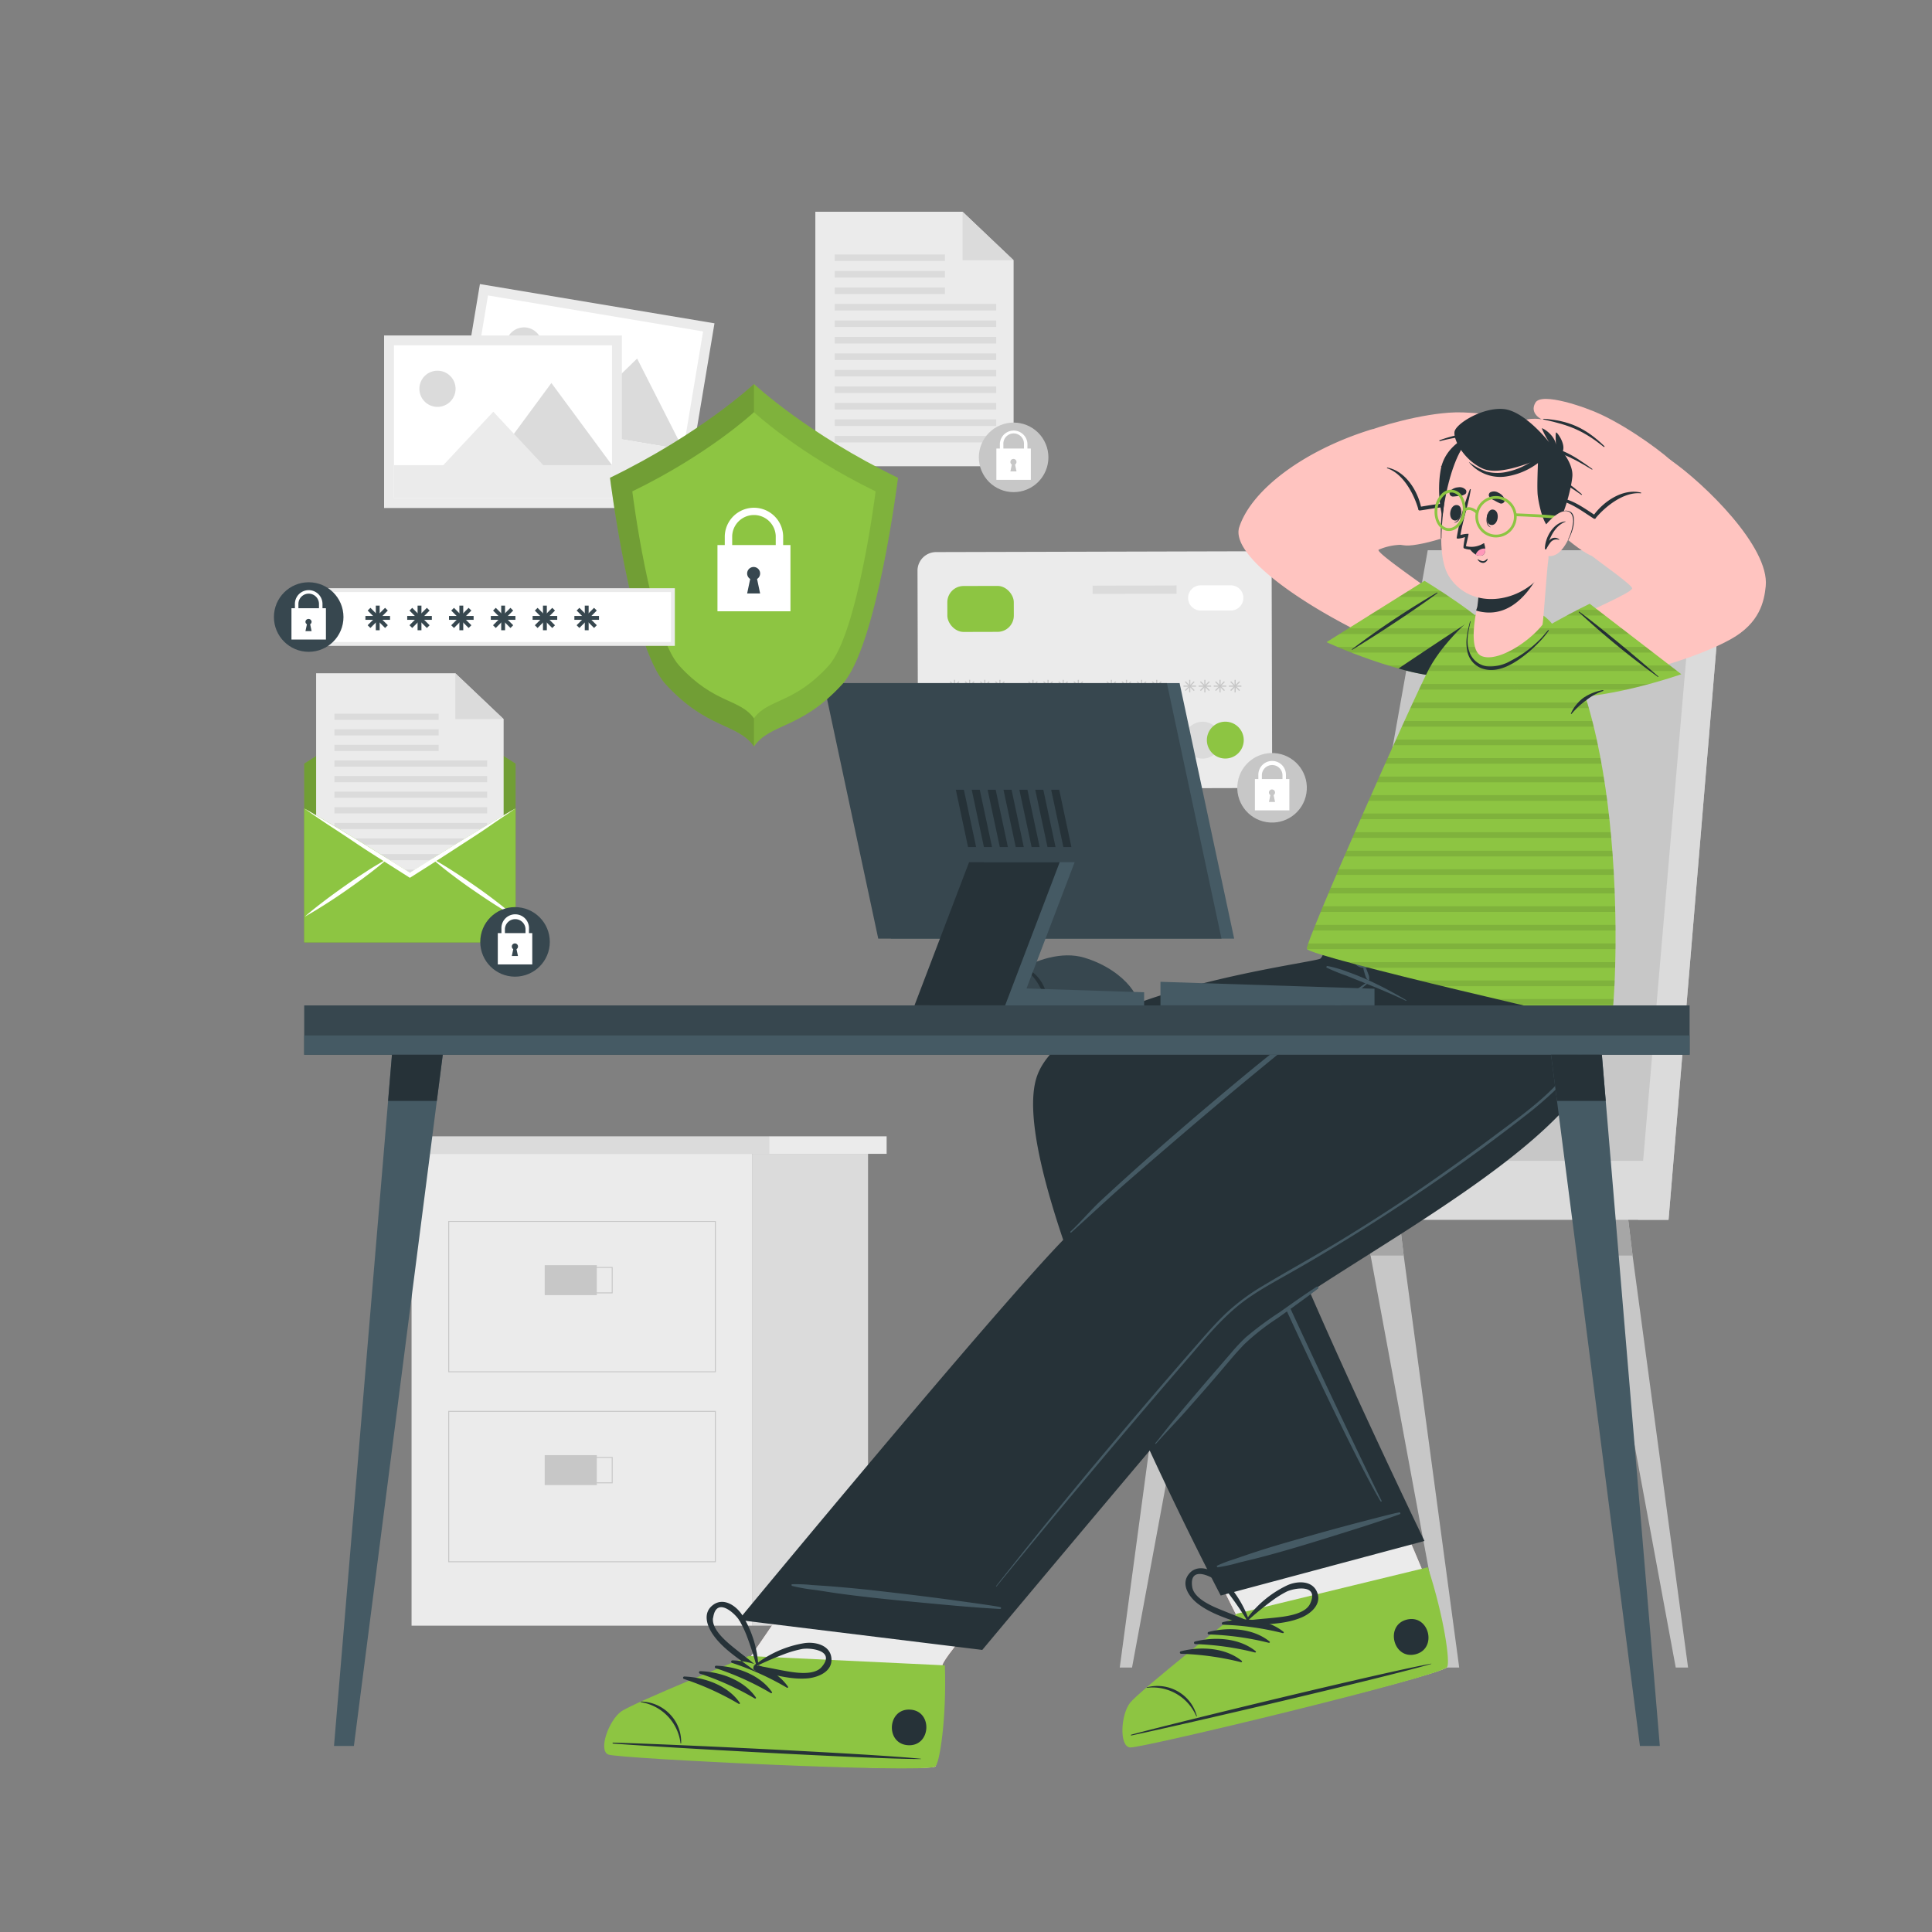 <svg xmlns="http://www.w3.org/2000/svg" viewBox="0 0 500 500"><rect x="0" y="0" width="500" height="500" fill="#808080" stroke="none"/><path fill="#ebebeb" d="M262.32 120.67h-51.31V54.8h38.1l13.21 12.55v53.32z"/><path fill="#dbdbdb" d="m249.11 54.8 13.21 12.55h-13.21V54.8zm-4.56 12.75h-28.53v-1.69h28.53zm0 4.27h-28.53v-1.69h28.53zm0 4.27h-28.53V74.4h28.53zm13.27 4.27h-41.8v-1.69h41.8zm0 4.27h-41.8v-1.69h41.8zm0 4.26h-41.8V87.2h41.8zm0 4.27h-41.8v-1.69h41.8zm0 4.27h-41.8v-1.69h41.8zm0 4.27h-41.8v-1.69h41.8zm0 4.27h-41.8v-1.69h41.8zm0 4.27h-41.8v-1.69h41.8zm0 4.27h-41.8v-1.69h41.8z"/><circle cx="262.32" cy="118.36" r="9" fill="#c7c7c7" transform="rotate(-22.63 262.329 118.346)"/><path fill="#fff" d="M257.86 116.08h8.92v8.1h-8.92z"/><path fill="#fff" d="M265.89 118.58H265V115a2.67 2.67 0 1 0-5.33 0v3.61h-.91V115a3.57 3.57 0 0 1 7.14 0Z"/><path fill="#c7c7c7" d="m262.7 120.23.37 1.77h-1.58l.37-1.77a.8.8 0 0 1-.37-.67.79.79 0 0 1 1.58 0 .8.8 0 0 1-.37.67Z"/><path fill="#ebebeb" d="m329.1 147.48.13 51.25a5.19 5.19 0 0 1-5.17 5.21l-81.28.21a5.19 5.19 0 0 1-5.2-5.18l-.13-51.25a4.82 4.82 0 0 1 4.81-4.84l82-.21a4.82 4.82 0 0 1 4.84 4.81Z"/><path fill="#dbdbdb" d="M316 191.55a4.77 4.77 0 1 1-4.78-4.76 4.77 4.77 0 0 1 4.78 4.76Z"/><path fill="#8dc542" d="M321.88 191.53a4.77 4.77 0 1 1-4.79-4.76 4.77 4.77 0 0 1 4.79 4.76Z"/><rect width="17.2" height="11.89" x="245.17" y="151.65" fill="#8dc542" rx="4.2" transform="rotate(-.15 251.896 156.938)"/><path fill="#fff" d="M318.53 158h-7.78a3.26 3.26 0 0 1-3.27-3.26 3.25 3.25 0 0 1 3.25-3.26h7.78a3.25 3.25 0 0 1 3.27 3.25 3.26 3.26 0 0 1-3.25 3.27Z"/><path fill="#dbdbdb" d="m245.25 187.437 43.52-.114.005 2.14-43.52.114zm.022 4.76 30.81-.08.006 2.14-30.81.08zm37.504-40.627 21.71-.058.005 2.14-21.71.057z"/><path fill="#c7c7c7" d="M246.88 175.94h.3v3.25h-.3z"/><path fill="#c7c7c7" d="M245.4 177.42h3.25v.3h-3.25z"/><path fill="#c7c7c7" d="m245.769 178.61 2.305-2.304.212.212-2.305 2.305z"/><path fill="#c7c7c7" d="m245.779 176.528.212-.212 2.305 2.305-.212.212zm5.011-.588h.3v3.25h-.3z"/><path fill="#c7c7c7" d="M249.32 177.42h3.25v.3h-3.25z"/><path fill="#c7c7c7" d="m249.69 178.609 2.299-2.298.212.212-2.298 2.298z"/><path fill="#c7c7c7" d="m249.683 176.516.212-.212 2.298 2.298-.212.212zm5.027-.576h.3v3.25h-.3z"/><path fill="#c7c7c7" d="M253.23 177.42h3.25v.3h-3.25z"/><path fill="#c7c7c7" d="m253.81 178.82-.21-.21 2.3-2.3.22.21-2.31 2.3z"/><path fill="#c7c7c7" d="m255.9 178.82-2.3-2.3.21-.21 2.31 2.3-.22.21zm2.72-2.88h.3v3.25h-.3z"/><path fill="#c7c7c7" d="M257.15 177.42h3.25v.3h-3.25z"/><path fill="#c7c7c7" d="m257.73 178.82-.21-.21 2.3-2.3.21.21-2.3 2.3z"/><path fill="#c7c7c7" d="m259.82 178.82-2.3-2.3.21-.21 2.3 2.3-.21.21zm7.35-2.88h.3v3.25h-.3z"/><path fill="#c7c7c7" d="M265.69 177.42h3.25v.3h-3.25z"/><path fill="#c7c7c7" d="m266.28 178.82-.22-.21 2.3-2.3.22.21-2.3 2.3z"/><path fill="#c7c7c7" d="m268.36 178.82-2.3-2.3.22-.21 2.3 2.3-.22.21zm2.72-2.88h.3v3.25h-.3z"/><path fill="#c7c7c7" d="M269.61 177.42h3.25v.3h-3.25z"/><path fill="#c7c7c7" d="m270.19 178.82-.21-.21 2.3-2.3.21.21-2.3 2.3z"/><path fill="#c7c7c7" d="m272.28 178.82-2.3-2.3.21-.21 2.3 2.3-.21.21zm2.72-2.88h.3v3.25h-.3z"/><path fill="#c7c7c7" d="M273.52 177.42h3.25v.3h-3.25z"/><path fill="#c7c7c7" d="m274.11 178.82-.22-.21 2.3-2.3.22.21-2.3 2.3z"/><path fill="#c7c7c7" d="m276.19 178.82-2.3-2.3.22-.21 2.3 2.3-.22.21zm2.73-2.88h.3v3.25h-.3z"/><path fill="#c7c7c7" d="M277.44 177.42h3.25v.3h-3.25z"/><path fill="#c7c7c7" d="m278.02 178.82-.21-.21 2.3-2.3.21.21-2.3 2.3z"/><path fill="#c7c7c7" d="m280.11 178.82-2.3-2.3.21-.21 2.3 2.3-.21.21zm7.35-2.88h.3v3.25h-.3z"/><path fill="#c7c7c7" d="M285.99 177.42h3.25v.3h-3.25z"/><path fill="#c7c7c7" d="m286.57 178.82-.21-.21 2.3-2.3.21.21-2.3 2.3z"/><path fill="#c7c7c7" d="m288.66 178.82-2.3-2.3.21-.21 2.3 2.3-.21.21zm2.72-2.88h.3v3.25h-.3z"/><path fill="#c7c7c7" d="M289.9 177.42h3.25v.3h-3.25z"/><path fill="#c7c7c7" d="m290.48 178.82-.21-.21 2.3-2.3.22.21-2.31 2.3z"/><path fill="#c7c7c7" d="m292.57 178.82-2.3-2.3.21-.21 2.31 2.3-.22.21zm2.72-2.88h.3v3.25h-.3z"/><path fill="#c7c7c7" d="M293.82 177.42h3.25v.3h-3.25z"/><path fill="#c7c7c7" d="m294.4 178.82-.21-.21 2.3-2.3.21.21-2.3 2.3z"/><path fill="#c7c7c7" d="m296.49 178.82-2.3-2.3.21-.21 2.3 2.3-.21.21zm2.72-2.88h.3v3.25h-.3z"/><path fill="#c7c7c7" d="M297.73 177.42h3.25v.3h-3.25z"/><path fill="#c7c7c7" d="m298.31 178.82-.21-.21 2.3-2.3.22.21-2.31 2.3z"/><path fill="#c7c7c7" d="m300.4 178.82-2.3-2.3.21-.21 2.31 2.3-.22.21zm7.35-2.88h.3v3.25h-.3z"/><path fill="#c7c7c7" d="M306.28 177.42h3.25v.3h-3.25z"/><path fill="#c7c7c7" d="m306.86 178.82-.21-.21 2.3-2.3.21.21-2.3 2.3z"/><path fill="#c7c7c7" d="m308.95 178.82-2.3-2.3.21-.21 2.3 2.3-.21.21zm2.72-2.88h.3v3.25h-.3z"/><path fill="#c7c7c7" d="M310.19 177.42h3.25v.3h-3.25z"/><path fill="#c7c7c7" d="m310.78 178.82-.22-.21 2.31-2.3.21.21-2.3 2.3z"/><path fill="#c7c7c7" d="m312.87 178.82-2.31-2.3.22-.21 2.3 2.3-.21.21zm2.72-2.88h.3v3.25h-.3z"/><path fill="#c7c7c7" d="M314.11 177.42h3.25v.3h-3.25z"/><path fill="#c7c7c7" d="m314.69 178.82-.21-.21 2.3-2.3.21.21-2.3 2.3z"/><path fill="#c7c7c7" d="m316.78 178.82-2.3-2.3.21-.21 2.3 2.3-.21.21zm2.72-2.88h.3v3.25h-.3z"/><path fill="#c7c7c7" d="M318.02 177.42h3.25v.3h-3.25z"/><path fill="#c7c7c7" d="m318.61 178.82-.22-.21 2.3-2.3.22.21-2.3 2.3z"/><path fill="#c7c7c7" d="m320.69 178.82-2.3-2.3.22-.21 2.3 2.3-.22.21z"/><circle cx="329.23" cy="203.89" r="9" fill="#c7c7c7" transform="rotate(-80.76 329.214 203.898)"/><path fill="#fff" d="M324.77 201.62h8.92v8.1h-8.92z"/><path fill="#fff" d="M332.8 204.12h-.9v-3.62a2.67 2.67 0 0 0-5.33 0v3.62h-.91v-3.62a3.57 3.57 0 0 1 7.14 0Z"/><path fill="#c7c7c7" d="m329.61 205.77.37 1.77h-1.58l.37-1.77a.8.8 0 0 1-.37-.67.79.79 0 0 1 1.58 0 .8.8 0 0 1-.37.67Z"/><path fill="#ebebeb" d="m177.539 127.711-60.706-10.158 7.37-44.038 60.705 10.159z"/><path fill="#fff" d="m175.436 124.764-55.666-9.315 6.525-38.988 55.666 9.315z"/><path fill="#dbdbdb" d="M131 88.63a4.67 4.67 0 1 0 5.38-3.84 4.68 4.68 0 0 0-5.38 3.84Zm14.9 22.56 30.96 5.19-11.97-23.58-18.99 18.39z"/><path fill="#ebebeb" d="m133.77 109.17 25.55 4.28-10.49-15.8-15.06 11.52z"/><path fill="#ebebeb" d="m121.195 107.041 55.666 9.315-1.406 8.403-55.666-9.315z"/><path fill="#ebebeb" d="M160.95 131.47H99.4V86.82h61.55z"/><path fill="#fff" d="M158.39 128.9h-56.44V89.37h56.44z"/><path fill="#dbdbdb" d="M108.54 100.61a4.68 4.68 0 1 0 4.68-4.67 4.68 4.68 0 0 0-4.68 4.67Zm18.47 19.79h31.39l-15.7-21.28-15.69 21.28z"/><path fill="#ebebeb" d="M114.7 120.41h25.92l-12.96-13.86-12.96 13.86z"/><path fill="#ebebeb" d="M101.95 120.39h56.44v8.52h-56.44zm4.56 178.22h88.24v122.11h-88.24z"/><path fill="#dbdbdb" d="M102.24 294.08h96.79v4.53h-96.79z"/><path fill="#ebebeb" d="M199.02 294.08h30.44v4.53h-30.44z"/><path fill="#dbdbdb" d="M194.75 298.61h29.9v122.11h-29.9z"/><path fill="#c7c7c7" d="M185.26 355.14H116V316h69.26Zm-69-.25H185v-38.66h-68.75Z"/><path fill="#c7c7c7" d="M140.97 327.43h13.48v7.75h-13.48z"/><path fill="#c7c7c7" d="M158.56 334.72h-13.73v-6.83h13.73Zm-13.48-.25h13.23v-6.33h-13.23Zm40.18 69.83H116v-39.16h69.26Zm-69-.25H185v-38.66h-68.75Z"/><path fill="#c7c7c7" d="M140.97 376.59h13.48v7.75h-13.48z"/><path fill="#c7c7c7" d="M158.56 383.88h-13.73v-6.83h13.73Zm-13.48-.25h13.23v-6.33h-13.23Zm170.55-76.18-2.91 17.48-19.75 106.63h-3.18l14.36-106.63 2.12-17.48h9.36z"/><path fill="#a6a6a6" d="M306.27 307.45h9.36l-2.91 17.48h-8.57l2.12-17.48z"/><path fill="#c7c7c7" d="M377.64 431.56h-3.18l-19.75-106.63-2.91-17.48h9.36l2.12 17.48 14.36 106.63z"/><path fill="#a6a6a6" d="m361.16 307.45 2.12 17.48h-8.57l-2.91-17.48h9.36z"/><path fill="#c7c7c7" d="M436.87 431.56h-3.19l-19.74-106.63-2.92-17.48h9.36l2.13 17.48 14.36 106.63z"/><path fill="#a6a6a6" d="M422.51 324.93h-8.57l-2.92-17.48h9.36l2.13 17.48z"/><path fill="#c7c7c7" d="M431.82 315.66H287.13v-15.24h54.16L369.5 142.4h76.8l-14.48 173.26z"/><path fill="#dbdbdb" d="M431.2 300.42H287.13v15.24h144.61l-.54-15.24z"/><path fill="#dbdbdb" d="M431.82 315.66h-7.89l14.86-173.26h7.51l-14.48 173.26z"/><path fill="#ffc4c0" d="M433.61 120.28c-2.23-2.45-11.36-9.3-19.25-13-3.82-1.83-15.36-5.9-17-3.07s1.65 4.32 1.65 4.32-5.14-1-6.51 2 3.78 5.15 3.78 5.15-5.34-.63-6.5 2.45 4.39 4.38 4.39 4.38-4.86-.8-4.74 2.14c.14 3.54 9.26 4 13.39 6.25.94.5 18.28 11.61 18.28 11.61Z"/><path fill="#263238" d="M394.24 122.54c6.71.36 9.59 1.69 15 5.52.11.07.24-.07.14-.16-4.94-4.23-8.31-6.41-15.12-5.69-.35.04-.34.31-.02.33Zm1.76-7.01c6.94 1 10.07 2.39 16 6 .09 0 .18-.09.1-.15-5.54-4-8.94-6.11-16-6.18-.29-.02-.39.28-.1.33Zm3.58-6.94c6.65 1.44 10.15 2.83 15.47 7.06.13.1.29-.07.17-.18-5-4.85-9.36-6.62-15.57-7.08-.43-.03-.49.11-.07.2Z"/><path fill="#ffc4c0" d="M424 146.27s-8.36-1.07-11.93-2.35S397 133 398.93 130.38c2.51-3.37 10.27.89 13.8 3.47 0 0 5.8-7.8 12-5.95s-.73 18.37-.73 18.37Z"/><path fill="#263238" d="M399.92 129.68c4.51-1.42 8.92 2.27 12.53 4.52a.39.39 0 0 0 .6-.23c2.65-3.11 7.29-6.72 11.58-6.3a.1.1 0 0 0 0-.2c-4.54-1.07-9.39 2.11-12.08 5.7-3.66-2.37-8.25-5.87-12.68-3.53.01.01.03.05.05.04Z"/><path fill="#ffc4c0" d="M353.33 111.82c3-1.33 14.65-4.87 23.38-5.1 4.23-.11 16.43.86 16.77 4.11s-3.26 3.28-3.26 3.28 5.09 1.18 5.13 4.47-5.55 3.17-5.55 3.17 5.14 1.59 4.95 4.88-5.8 2.22-5.8 2.22 4.77 1.24 3.47 3.88c-1.57 3.18-10.1-.1-14.78.26-1.06.08-21.41 3.18-21.41 3.18Z"/><path fill="#263238" d="M388.87 128.89c-6.28-2.39-9.45-2.35-15.93-1-.13 0-.2-.15-.07-.19 6.24-1.86 10.2-2.48 16.13.95.29.11.17.35-.13.24Zm1.21-7.13c-6.74-1.92-10.17-1.91-17.06-1-.1 0-.13-.15 0-.17 6.69-1.42 10.65-2 17.14.86.26.08.23.4-.08.31Zm-.42-7.76c-6.66-1.39-10.42-1.54-17 .16a.12.12 0 0 1-.08-.23c6.55-2.39 11.24-2.24 17.11-.14.39.12.39.27-.03.21Z"/><path fill="#ffc4c0" d="M352 138.47s8.07 2.42 11.84 2.7 18.25-3.84 17.54-7c-.93-4.1-9.75-3.36-14-2.43 0 0-2.13-9.49-8.57-10.33S352 138.47 352 138.47Z"/><path fill="#263238" d="M380.77 133.11c-3.54-3.14-9.07-1.56-13.28-1a.39.39 0 0 1-.46-.45c-1.15-3.91-3.92-9.1-8-10.46-.12 0-.08-.22 0-.19 4.59.86 7.73 5.73 8.72 10.11 4.31-.68 9.93-2 13 1.92.07.06.05.09.02.07Z"/><path fill="#ffc4c0" d="M376.33 173.21c-22.88-6.18-58.91-26.87-55.6-36.83 3.21-9.68 16.72-19.8 34-25.18 2.52-.79 2 4.5 3.17 13.72.57 4.36 8.22 16.11 4.53 16.08a15.25 15.25 0 0 0-5.6 1.25c-1.35.52 14.88 11.36 23.95 18.16 12.22 9.12 5.32 15.43-4.45 12.8Z"/><path fill="#8dc542" d="m343.3 166.19 25.36-15.88s15.23 9.26 19 14.39.8 10.68-11 10.69c-13.57.01-33.36-9.2-33.36-9.2Z"/><path d="M375.15 154.49H362l2.34-1.46h8.62Zm6.69 4.8h-27.52l2.33-1.46h23.26Zm5.31 4.79h-40.48l2.33-1.46h36.76c.53.51 1 1 1.39 1.46Zm2.03 4.8H349.7c-1.39-.54-2.61-1-3.6-1.46H389a5 5 0 0 1 .18 1.46Zm-1.44 3.34a7.54 7.54 0 0 1-2 1.45H364.5c-1.78-.44-3.54-.93-5.25-1.45Z" opacity=".1"/><path fill="#263238" d="M350 168.14c10.21-6.24 20.32-13.28 22-14.65.07-.06 0-.17-.1-.13a220.15 220.15 0 0 0-22 14.65.08.08 0 0 0 .1.13Zm26.64 7.25a57.73 57.73 0 0 1-14.7-2.39c6.63-4.45 14.51-9.7 20.28-13.41a30.87 30.87 0 0 1 5.43 5.11c3.76 5.12.8 10.68-11.01 10.69Z"/><path fill="#ffc4c0" d="M292.73 451.88c2.82.27 79.43-18 81.84-20.46.3-.28-1.21-7.24-3.42-16.74v-.19c-1.39-6-23.7-54.7-23.7-54.7l-49.66 13.84 22.56 45.17S311 425.55 303 432c-4.95 3.94-9.22 7.47-10.12 8.62-2.41 2.97-2.95 11.01-.15 11.26Z"/><path fill="#ebebeb" d="M292.74 451.87c2.8.27 79.41-18 81.84-20.45.29-.28-1.22-7.24-3.43-16.74v-.18c-.5-2.24-3.94-10.43-8-19.8-8.17 2.19-37.47 10.11-48.11 13.4l5.35 10.71S311 425.56 303 432c-4.95 3.93-9.22 7.47-10.12 8.61-2.41 2.98-2.96 11.03-.14 11.26Z"/><path fill="#8dc542" d="M292.48 452.24c2.9.25 79.56-18.2 82-20.75.94-1-.75-13.06-4.95-25.88l-49.41 12s-25.23 20-27.65 23.06-2.88 11.33.01 11.57Z"/><path fill="#263238" d="M292.84 448.91c12.78-3.41 64.63-16 77.51-18.35.11 0 .13.05 0 .08-12.58 3.65-64.53 15.78-77.48 18.48-.25.06-.3-.12-.03-.21Zm3.93-12.22a10.64 10.64 0 0 1 8.45 1.28 10.32 10.32 0 0 1 4.52 6.17c0 .08-.12.12-.15 0a12.28 12.28 0 0 0-12.78-7.33.08.08 0 0 1-.04-.12Zm19.67-16.87c5.13-1.31 11.53-.93 15.74 2.51.16.14 0 .36-.2.32a73.39 73.39 0 0 0-15.48-2.17.34.34 0 0 1-.06-.66Zm-3.6 2.51c5.13-1.31 11.53-.93 15.74 2.51.16.13 0 .36-.2.32a73.4 73.4 0 0 0-15.47-2.16.33.33 0 0 1-.07-.67Zm-3.6 2.5c5.13-1.31 11.53-.93 15.74 2.51.16.13 0 .36-.2.32a72.74 72.74 0 0 0-15.47-2.17.34.34 0 0 1-.07-.66Zm-3.59 2.51c5.12-1.31 11.52-.93 15.73 2.5.16.14 0 .37-.2.33a73.4 73.4 0 0 0-15.47-2.17.33.33 0 0 1-.06-.66Zm58.49-8.2c5.78-1.37 7.92 7.6 2.14 9s-7.92-7.63-2.14-9Z"/><path fill="#263238" d="M309.8 414.88c3.64 2.91 8.41 4.15 12.68 5.8a.65.65 0 0 0 .83-.64.13.13 0 0 0 .12-.18 27.61 27.61 0 0 0-7.84-12c-2.14-1.86-5.93-3.18-8-.39-1.98 2.6.09 5.71 2.21 7.41Zm-1.26-4.21c-.84-5.72 5.25-2.63 6.77-1.2a30 30 0 0 1 2.72 3 83.64 83.64 0 0 1 4.73 6.92c-2.05-.94-4.16-1.7-6.24-2.56-2.52-1.01-7.52-3-7.98-6.16Z"/><path fill="#263238" d="M340.91 412.18c-1.21-3.26-5.22-3.07-7.8-1.89a27.69 27.69 0 0 0-10.92 9.32.14.14 0 0 0 .07.21.65.65 0 0 0 .61.85c4.56-.38 9.49-.22 13.8-2 2.52-1.02 5.39-3.41 4.24-6.49Zm-11.24 6.5c-2.24.24-4.48.37-6.71.69a82.54 82.54 0 0 1 6.5-5.3 27.22 27.22 0 0 1 3.46-2.13c1.86-.94 8.57-2.18 6.15 3.07-1.33 2.89-6.73 3.38-9.4 3.67Zm-13.75-5.76 52.73-14.12s-46.34-96.09-42.6-101.38c1.87-2.64 51.29-4.87 66.62-18.68 19.91-17.93 5.42-44 5.42-44h-55.26s1 11.53-1.1 13.33c-1.38 1.2-67 8.69-73.57 31.11-8.05 27.49 47.76 133.74 47.76 133.74Z"/><path fill="#455a64" d="M315 405.19a32.22 32.22 0 0 1 4.32-1.64c1.53-.53 3.07-1.06 4.6-1.57 3-1 6.08-1.94 9.14-2.82 6.17-1.78 12.34-3.52 18.56-5.14 3.24-.84 10.17-2.67 10.61-2.61.2 0 .25.38.07.45-6 2.18-12.1 4.05-18.19 5.95s-12.18 3.75-18.35 5.34c-1.71.44-3.43.84-5.14 1.26a39.41 39.41 0 0 1-5.46 1.2c-.16.01-.36-.33-.16-.42Zm1.47-112.07c1.09-1 2.75-1.14 4.13-1.42l23.79-4.7c7.42-1.47 14.89-2.81 22.27-4.47 6.11-1.37 12.31-3.15 17.53-6.65a25.67 25.67 0 0 0 10.43-14.54c1.69-5.91 1.63-12.21.87-18.26-.19-1.48-.51-2.95-.83-4.41 0-.11.16-.15.18 0 2.36 11.26 2.93 24.4-5.28 33.67-4 4.52-9.61 7.28-15.35 9.12-6.49 2.09-13.29 3.19-20 4.51l-23.79 4.7c-3.82.75-7.7 1.37-11.48 2.28a3.9 3.9 0 0 0-2.05 1 3 3 0 0 0-.25 2.78c.44 1.86 1 3.71 1.59 5.53 4.8 14.74 38.42 84.53 39.33 86.14.1.17-.17.31-.27.14-7.7-12.82-32.76-66.7-38-80.62a88.81 88.81 0 0 1-3.43-10.92c-.32-1.34-.52-2.84.61-3.88Z"/><path fill="#ffc4c0" d="M157.79 453.8c2.62 1.05 81.27 5.07 84.29 3.36.36-.18.87-7.29 1.41-17l.4-9.18c.14-3.1 40.63-48.23 40.63-48.23l-56.45-3.41-34.52 50.49s-10.87 3.85-20.36 7.75c-5.88 2.42-10.96 4.57-12.19 5.42-3 2.21-5.84 9.78-3.21 10.8Z"/><path fill="#ebebeb" d="M254.21 417.41c-5.88 7-10.27 12.53-10.31 13.55l-.41 9.18c-.54 9.73-1.05 16.84-1.41 17-3 1.71-81.67-2.31-84.3-3.35s.16-8.6 3.26-10.81c1.19-.84 6.28-3 12.13-5.43 9.48-3.89 20.35-7.74 20.35-7.74l10-14.58Z"/><path fill="#8dc542" d="M157.44 454.08c2.71 1.06 81.47 4.88 84.57 3.13 1.18-.66 3-12.74 2.52-26.22l-50.78-2.41s-29.83 12.08-33 14.36-6.01 10.06-3.31 11.14Z"/><path fill="#263238" d="M158.73 451c13.22.31 66.5 2.84 79.54 4.16.11 0 .11.08 0 .08-13.11 0-66.37-3-79.55-4-.28-.06-.27-.24.01-.24Zm7.2-10.64a10.61 10.61 0 0 1 7.75 3.61 10.26 10.26 0 0 1 2.6 7.19c0 .08-.15.07-.16 0a12.28 12.28 0 0 0-10.19-10.63.08.08 0 0 1 0-.17Zm23.62-10.66c5.28.18 11.32 2.35 14.39 6.83.12.17-.13.34-.28.25a73.26 73.26 0 0 0-14.24-6.43.34.34 0 0 1 .13-.65Zm-4.16 1.39c5.29.19 11.32 2.35 14.4 6.83.11.17-.13.34-.29.25a73.17 73.17 0 0 0-14.23-6.43.33.33 0 0 1 .12-.65Zm-4.16 1.4c5.29.18 11.33 2.34 14.4 6.82.12.18-.13.34-.28.26a72.71 72.71 0 0 0-14.24-6.44.33.33 0 0 1 .12-.64Zm-4.16 1.39c5.29.18 11.33 2.34 14.4 6.83.12.17-.13.34-.28.25a73.3 73.3 0 0 0-14.19-6.44.33.33 0 0 1 .07-.64Zm58.45 8.57c5.93.3 5.46 9.52-.48 9.21s-5.46-9.52.48-9.21Zm-50.96-19.36c2.68 3.82 6.91 6.34 10.55 9.13a.65.65 0 0 0 1-.38.14.14 0 0 0 .17-.14 27.74 27.74 0 0 0-4.18-13.7c-1.53-2.38-4.8-4.72-7.58-2.63s-1.52 5.49.04 7.72Zm0-4.39c.81-5.72 5.78-1.06 6.84.75a29.17 29.17 0 0 1 1.76 3.65 83.46 83.46 0 0 1 2.6 8c-1.7-1.48-3.52-2.8-5.27-4.21-2.12-1.71-6.4-5.04-5.96-8.19Z"/><path fill="#263238" d="M215.18 429.24c-.25-3.47-4.15-4.41-7-4a27.8 27.8 0 0 0-13.1 5.88.14.14 0 0 0 0 .22.64.64 0 0 0 .35 1c4.49.93 9.17 2.47 13.8 2 2.77-.34 6.18-1.82 5.95-5.1Zm-12.61 3.08c-2.22-.4-4.41-.91-6.64-1.22a83.23 83.23 0 0 1 7.73-3.27 29.36 29.36 0 0 1 3.91-1.07c2.06-.38 8.85.32 5.05 4.68-2.09 2.4-7.41 1.36-10.05.88Zm-11.43-13.07 63.07 7.75s62.37-74.62 67.41-79.59c15.62-15.4 71.62-42 88.33-66.7 15-22.21-.19-45.94-.19-45.94h-61.58a126.71 126.71 0 0 0 6.28 19.21s-51.15 38.51-78.41 66c-17.57 17.73-84.91 99.27-84.91 99.27Z"/><path fill="#455a64" d="M343.51 250a30.23 30.23 0 0 1 5.27 1.52c1.78.62 3.54 1.34 5.27 2.11a102.49 102.49 0 0 1 9.89 5.22c.1.06 0 .2-.09.15-3.38-1.63-6.86-3.08-10.35-4.47l-5-2a52.62 52.62 0 0 1-5.09-2.07c-.25-.06-.14-.46.1-.46Z"/><path fill="#455a64" d="M346.75 234.75c.79 2.79 1.49 5.6 2.37 8.36.41 1.26.81 2.55 1.33 3.78.44 1 1.09 2.2 2.31 2.4 1.4.23 1.77-1 1.62-2.12a38.21 38.21 0 0 0-.83-3.82c-.33-1.45-2-8.49-2-8.53s0-.13.07-.21a.09.09 0 0 1 .12 0c.27.14 2 5.55 2.36 6.89s.75 2.69 1.12 4a6.36 6.36 0 0 1 .37 3.11 2.4 2.4 0 0 1-2.16 1.86c.05.09.11.17.16.27.13.27.23.56.34.84s.22.58.32.87a3.29 3.29 0 0 1 .09.43v.49a.23.23 0 0 1-.43.17c-.08-.14-.19-.25-.28-.39a2.4 2.4 0 0 1-.21-.46q-.15-.42-.27-.84c-.08-.28-.18-.57-.24-.85a4.63 4.63 0 0 1-.07-.52 3.21 3.21 0 0 1-1.64-.57 5.49 5.49 0 0 1-1.75-2.51c-.46-1.16-.82-2.36-1.19-3.55a52.37 52.37 0 0 1-2.05-9 .26.26 0 0 1 .54-.1Zm36.79 5.79c.3 1.38.5 2.78.86 4.16s.76 2.68 1.25 4a14 14 0 0 0 1.82 3.57 13.33 13.33 0 0 0 2.81 2.7 23.21 23.21 0 0 0 6.7 3.47 29.6 29.6 0 0 0 3.7 1c.65.12 1.3.22 2 .28a4.24 4.24 0 0 1 1.58.32.32.32 0 0 1 0 .55 5.73 5.73 0 0 1-2.91.18 21.38 21.38 0 0 1-9.1-2.77 18.36 18.36 0 0 1-5-3.88 14 14 0 0 1-2.81-5.69 28.71 28.71 0 0 1-1.09-7.81.14.14 0 0 1 .19-.08ZM205 410a39.4 39.4 0 0 1 5.1.2c1.79.12 3.57.23 5.35.37 3.51.29 7 .61 10.5 1 7 .8 14.08 1.63 21.09 2.6 3.66.51 11.51 1.56 11.93 1.79a.24.24 0 0 1-.12.44c-7-.37-14-1.05-21-1.71s-14-1.35-21-2.32c-1.92-.27-3.84-.59-5.77-.88a46.56 46.56 0 0 1-6.08-1.05c-.19-.08-.23-.44 0-.44Zm135.77-77c-3.27 2.1-6.43 4.36-9.6 6.6a90.09 90.09 0 0 0-8.7 6.44 46.45 46.45 0 0 0-3.85 4.09l-3.76 4.35c-2.51 2.89-5 5.81-7.47 8.74q-2.1 2.47-4.17 5c-1.44 1.73-2.78 3.55-4.23 5.28a.11.11 0 0 0 .16.15c2.56-2.89 5.28-5.66 7.84-8.56s5.12-5.8 7.65-8.74 4.79-5.77 7.39-8.46a59.43 59.43 0 0 1 8.62-6.76c3.5-2.5 7-5 10.43-7.61.29-.22.02-.7-.31-.52Zm12.7-78.59c-10.52 7.38-21.4 15.63-31.29 23.82s-19.68 16.55-29.24 25.15q-4 3.6-8 7.3c-2.66 2.48-5.26 5.59-7.92 8.07-.14.13.08.34.22.21 4.81-4.31 9.78-9 14.65-13.24s9.7-8.4 14.57-12.57q14.68-12.57 29.73-24.71c5.56-4.51 12-9.07 17.5-13.72.21-.15-.04-.45-.22-.31Z"/><path fill="#455a64" d="M407.89 242c-.6-1.77-1.24-3.53-1.9-5.29 0-.1-.2 0-.16.05 2.48 7.32 5 14.82 5.28 22.62a29.29 29.29 0 0 1-1.6 11 28.91 28.91 0 0 1-5.62 9.15c-4.9 5.53-11.13 9.89-17 14.3q-9.6 7.19-19.51 14c-6.58 4.52-13.33 8.83-20.15 13s-13.72 7.93-20.5 12a55.08 55.08 0 0 0-9.18 6.8c-2.84 2.66-5.38 5.61-7.94 8.54q-8.22 9.39-16.28 18.92-16.19 19-31.73 38.57-1.9 2.38-3.8 4.79c-.06.08 0 .19.11.11q16-19.59 32.35-38.9 8.12-9.6 16.33-19.1c5.25-6.06 10.3-12.49 17-17 3.23-2.2 6.68-4.07 10.07-6q5.33-3 10.56-6.18 10.43-6.27 20.52-13c6.69-4.48 13.29-9.07 19.77-13.86q4.84-3.58 9.62-7.3a95.11 95.11 0 0 0 7.91-6.69 35.71 35.71 0 0 0 6.34-8 26.22 26.22 0 0 0 3.15-10.13c.76-7.63-1.23-15.26-3.64-22.4Z"/><path fill="#8dc542" d="M338.22 245.59c1.1 2.1 78 19.88 78.54 19.53 1.34-1 5.75-71.42-14.54-102.92-3.57-5.55-12.25-6.58-16.72-5.42-2.23.58-11.4 8.39-15.6 16.2s-32.36 71.27-31.68 72.61Z"/><path d="M399.37 159.29h-17.71c.7-.58 1.35-1.07 1.92-1.46h13.15a12.79 12.79 0 0 1 2.64 1.46Zm4 4.79h-26.81c.47-.51.95-1 1.42-1.46h24.5c.31.48.6.96.89 1.46Zm2.54 4.8h-33.38c.36-.5.74-1 1.12-1.46h31.54c.25.48.48.97.72 1.46Zm2.09 4.79h-38.45l.35-.69c.14-.25.28-.51.43-.76h37.06c.2.48.4.96.61 1.45Zm1.72 4.8h-42.5c.25-.52.48-1 .69-1.46h41.31c.17.48.34.99.5 1.46Zm1.48 4.8H365l.67-1.46h45.1c.15.48.29.97.43 1.46Zm1.26 4.79h-49.65c.22-.5.44-1 .66-1.46h48.63Zm1.09 4.8h-52.92c.22-.49.45-1 .66-1.46h51.94c.11.48.22.97.32 1.46Zm.92 4.8h-56c.22-.49.43-1 .65-1.46h55.08c.1.48.19.97.27 1.46Zm.81 4.79h-58.94c.22-.49.43-1 .65-1.46H415Zm.72 4.8h-61.79c.21-.48.43-1 .64-1.46h60.91c.07.49.13.97.24 1.46Zm.53 4.75H352.1c.21-.49.42-1 .64-1.46h63.62c.06.53.11 1.01.17 1.46Zm.47 4.84h-67c.2-.48.42-1 .63-1.46h66.23c.05.49.14.97.14 1.46Zm.38 4.8h-69.47c.2-.48.42-1 .63-1.46h68.73c.04.49.08.97.11 1.46Zm.3 4.79h-71.84l.62-1.46h71.14c.03.49.05 1.03.08 1.46Zm.21 4.8h-74.1l.62-1.46h73.43c.02.49.04.98.05 1.46ZM418 236h-76.22l.61-1.46H418Zm.1 4.82h-78.26c.17-.46.37-.95.57-1.46h77.68c.01.49.01.98.01 1.46Zm0 3.34v1.46h-79.86a4 4 0 0 1 .36-1.43ZM418 249v1.46h-64c-2-.51-3.81-1-5.5-1.46Zm-.12 4.75c0 .5 0 1-.06 1.46H373.3c-2-.49-4-1-6-1.46Zm-.26 4.79c0 .51-.07 1-.11 1.46h-24l-6.25-1.46Zm-.46 4.8a9.5 9.5 0 0 1-.26 1.46h-2c-1.5-.3-3.83-.81-6.76-1.46Z" opacity=".1"/><path fill="#ffc4c0" d="M398.75 178.4c13.83-1.12 36.75-6.08 49.22-13 7.48-4.18 8.61-9.79 9-13.71 1-10.14-15.9-26.6-24.78-32.74-1.17-.81-2.87 5.15-8.25 11.84-4.55 5.67-13.13 12.07-11.84 13.16 1.9 1.6 10.71 7.67 10.29 8.4-.72 1.25-8.89 4.72-21.13 10.65-16.42 7.92-12.26 16.2-2.51 15.4Z"/><path fill="#8dc542" d="m435.13 174.49-23.72-18.24s-16.05 7.76-20.28 12.5-1.82 10.55 9.94 11.7c13.48 1.31 34.06-5.96 34.06-5.96Z"/><path fill="#263238" d="M429.16 175.06c-9-7.93-18.65-15.53-20.46-16.75-.08-.05-.16.07-.1.13a219.39 219.39 0 0 0 20.47 16.75c.07.05.16-.07.09-.13Zm-14.37 3.54a12.83 12.83 0 0 0-5 2 10.19 10.19 0 0 0-1.91 1.86 7.26 7.26 0 0 0-.76 1.08 7.14 7.14 0 0 0-.57 1.14c0 .09.1.14.15.08.29-.29.53-.63.83-.92s.57-.6.88-.88a19.55 19.55 0 0 1 2-1.65 14.34 14.34 0 0 1 4.45-2.48.12.12 0 0 0-.07-.23Z"/><path d="M415.36 159.29h-9.88c1-.54 2-1 2.78-1.46h5.2Zm6.23 4.79H397.2c.76-.49 1.56-1 2.36-1.46h20.13Zm6.24 4.8H391l.11-.13a14.08 14.08 0 0 1 1.4-1.33h33.41Zm6.23 4.79h-44.84a4.72 4.72 0 0 1 .06-1.45h42.9Zm-7.2 3.33c-1.78.48-3.77 1-5.88 1.46h-27.74a10 10 0 0 1-2.19-1.46Z" opacity=".1"/><path fill="#ffc4c0" d="M383.44 169.79c4 1.66 12.09-3.46 15.74-8.1.24-.32 1.13-14.56 1.6-17.37.09-.57-18.31 1.34-18.31 1.34a45.14 45.14 0 0 1-.1 11.05c-.07.41-2.76 11.47 1.07 13.08Z"/><path fill="#263238" d="M382.06 157.84c0 .06 0 .12-.06.19h.09a10 10 0 0 0 1.71.38c9.6 1.38 14.78-9.84 16.43-14.21-3-.09-17.76 1.44-17.76 1.44a45.14 45.14 0 0 1-.1 11.05c0 .14-.05.27-.07.39a4.27 4.27 0 0 1-.24.76Zm-2-44.97s-6 2.42-7.16 8.48.16 12.44.68 12.76 6.48-21.24 6.48-21.24Z"/><path fill="#ffc4c0" d="M403.19 121.93c1.91 6.33-1.46 24.59-6 28.66-6.53 5.89-17.2 6.43-22.2-1.42-4.85-7.6 0-31.32 5-35 7.44-5.45 20.36-1.58 23.2 7.76Z"/><path fill="#263238" d="M373.72 128.89a29.24 29.24 0 0 0-.7 5.1c-.12 1.77-.14 3.54-.13 5.31 0 .1.16.09.16 0 0-1.74.12-3.48.27-5.21s.43-3.45.52-5.18c.01-.08-.1-.08-.12-.02ZM385 133c0-.05.09.07.08.12-.26 1.23-.35 2.67.69 3.28v.07c-1.33-.47-1.19-2.39-.77-3.47Z"/><path fill="#263238" d="M386.36 131.87c2 .21 1.44 4.2-.42 4s-1.27-4.17.42-4Zm-8.2.32c0-.05-.11 0-.11.09-.14 1.25-.5 2.65-1.68 2.91v.07c1.4-.01 1.86-1.87 1.79-3.07Z"/><path fill="#263238" d="M377.23 130.74c-2-.43-2.68 3.54-.86 3.94s2.51-3.58.86-3.94Zm10.96-.48a14.55 14.55 0 0 1-1.47-.76 2.72 2.72 0 0 1-1.36-1.06.86.86 0 0 1 .28-1 2.13 2.13 0 0 1 2.15.08 3.08 3.08 0 0 1 1.58 1.58.91.91 0 0 1-1.18 1.16ZM376 128.51a15.26 15.26 0 0 0 1.64-.19 2.72 2.72 0 0 0 1.65-.51.87.87 0 0 0 .09-1 2.12 2.12 0 0 0-2-.69 3.11 3.11 0 0 0-2.05.92.91.91 0 0 0 .67 1.47Zm8.9 16.13c-.34.25-.69.61-1.15.59a3.47 3.47 0 0 1-1.29-.5s-.08 0-.06.05a1.68 1.68 0 0 0 1.48.9 1.35 1.35 0 0 0 1.13-1c-.01-.03-.07-.07-.11-.04Z"/><path fill="#263238" d="M384.11 140.75a4.25 4.25 0 0 1-3.08 1.49 5.6 5.6 0 0 1-1.52-.14l-.29-.08a1.29 1.29 0 0 1-.26-.08.29.29 0 0 1-.21-.31.53.53 0 0 1 0-.12v-.11c.1-1 .4-2.4.4-2.4-.37.13-2.26.68-2.16.19a64 64 0 0 1 3.41-12.54c.05-.13.26-.07.23.06-.64 4-2 7.79-2.67 11.76a7.35 7.35 0 0 1 2.08-.33c.13.06-.62 2.77-.64 3.21a5.88 5.88 0 0 0 4.55-.74c.16-.04.25.06.16.14Z"/><path fill="#263238" d="M380.14 141.69a5 5 0 0 0 1.78 1.83 2.25 2.25 0 0 0 1.36.28c1-.12 1.18-1 1.1-1.83a5.16 5.16 0 0 0-.27-1.25 6.57 6.57 0 0 1-3.97.97Z"/><path fill="#ff98b9" d="M381.92 143.52a2.25 2.25 0 0 0 1.36.28c1-.12 1.18-1 1.1-1.83a2.35 2.35 0 0 0-2.46 1.55Z"/><path fill="#263238" d="M401.71 136.74c-2.09.3-3.45-6.06-3.74-8.48-.26-2.12.09-8.68.06-9.14s-9.6 4.36-14.41 2.1-7.46-7.31-7.2-9.43 7.35-6.49 12.8-5.92 11.7 8.59 11.7 8.59a25.76 25.76 0 0 1-1.9-3.59c.13-.23 3.4 1.71 3.66 4.3 0 0-.21-3.23.07-3.25s2.57 3.09 1.64 5c0 0 2.71 3.21 2.54 6.24s-2.76 13.23-5.22 13.58Z"/><path fill="#263238" d="M380.21 119.61a17.16 17.16 0 0 0 4.49 2.44 11.41 11.41 0 0 0 5.57 0 17.47 17.47 0 0 0 5.2-2.07c1.42-.84 2.73-1.92 4.22-2.63.37-.18.69.36.43.64a18.27 18.27 0 0 1-10.19 5.3 10.49 10.49 0 0 1-9.74-3.63s0-.07.02-.05Z"/><path fill="#8dc542" d="M385.78 138.9a5.37 5.37 0 0 1-3.78-6.56 5.35 5.35 0 1 1 5.1 6.74 5 5 0 0 1-1.32-.18Zm-3.09-6.38a4.64 4.64 0 1 0 5.69-3.27 5.14 5.14 0 0 0-1.15-.16 4.65 4.65 0 0 0-4.54 3.43Zm-8.11 4.88c-2.18-.29-3.64-2.9-3.26-5.83a6.31 6.31 0 0 1 1.61-3.56 3.33 3.33 0 0 1 5.66.74 6.37 6.37 0 0 1 .63 3.86c-.36 2.77-2.24 4.84-4.29 4.81Zm-1.13-8.9a5.66 5.66 0 0 0-1.42 3.17c-.33 2.53.85 4.78 2.64 5s3.51-1.64 3.85-4.18a5.72 5.72 0 0 0-.56-3.42 2.85 2.85 0 0 0-2.09-1.6h-.27a2.94 2.94 0 0 0-2.15 1.03Z"/><path fill="#8dc542" d="m382.1 133 .53-.49c-.72-.78-2.46-1.93-3.94-.71l.45.55c1.33-1.12 2.86.56 2.96.65Zm23.47 4.44.68-.24c-.12-.32-1.16-3.08-2.71-3.55s-11.08-.78-11.49-.8v.72c2.76.1 10.19.43 11.3.77s1.95 2.34 2.22 3.1Z"/><path fill="#ffc4c0" d="M399.25 136.81s4.26-5.81 6.91-4.28-.65 10-3.82 11.13a3.2 3.2 0 0 1-4.25-1.82Z"/><path fill="#263238" d="M405.16 134.94v.08c-2.22.85-3.43 2.87-4.29 5a1.76 1.76 0 0 1 2.65-.42c.06 0 0 .13-.06.11a2 2 0 0 0-2.18.64 10.66 10.66 0 0 0-1.08 1.73c-.1.2-.46.08-.38-.14.04-2.94 2.31-6.78 5.34-7Z"/><path fill="#263238" d="M406.63 132.6a2.26 2.26 0 0 0-2.12-.3c-.1 0-.11.09 0 .06a2.27 2.27 0 0 1 1.29 0c.35.11 1.34.52 1.33 2.59a13.42 13.42 0 0 1-1.33 4.7c0 .05.06.1.09.05a15.31 15.31 0 0 0 1.16-2.89c.28-1.12.65-3.3-.42-4.21Zm-5.96 30.47c-.71.79-1.34 1.62-2.09 2.37a30.49 30.49 0 0 1-2.38 2.16 29.11 29.11 0 0 1-5.2 3.4 10.44 10.44 0 0 1-6.35 1.42 5.6 5.6 0 0 1-4.38-3.77c-.93-2.5-.3-5.16.31-7.78 0-.09-.12-.13-.15 0-.69 2.69-1.21 4.9-.74 7.43a6 6 0 0 0 3.47 4.55c4.43 1.84 9.15-1.35 12.43-4.08a31.55 31.55 0 0 0 2.73-2.57 22.52 22.52 0 0 0 2.5-3c.03-.12-.09-.2-.15-.13Z"/><path fill="#37474f" d="M78.73 260.2h358.54v12.75H78.73z"/><path fill="#455a64" d="M78.73 267.97h358.54v4.98H78.73zm12.86 183.88h-5.15l15-178.9h13.15l-23 178.9z"/><path fill="#263238" d="m114.59 272.95-1.54 11.97h-12.61l1-11.97h13.15z"/><path fill="#455a64" d="M424.41 451.85h5.15l-15-178.9h-13.15l23 178.9z"/><path fill="#263238" d="m401.41 272.95 1.54 11.97h12.61l-1-11.97h-13.15z"/><path fill="#455a64" d="M300.33 260.19h55.39v-4.31l-55.39-1.79v6.1z"/><path fill="#37474f" d="M256.79 260.11h36.55c3.12 0-1.4-8.88-12.78-12.28s-27.35 8.95-23.77 12.28Z"/><path fill="#263238" d="M271.13 260.11a26.77 26.77 0 0 0-2.38-5.36 14.4 14.4 0 0 0-1.7-2.32 19 19 0 0 0-2.15-2 7.29 7.29 0 0 1 2.69 1.46 9.31 9.31 0 0 1 2 2.37 11.16 11.16 0 0 1 1.21 2.85 8.88 8.88 0 0 1 .33 3Z"/><path fill="#263238" d="M266.8 251.66c-1.92 1.25-3.84 2.37-5.64 3.66a20.54 20.54 0 0 0-2.54 2.08 7.19 7.19 0 0 0-1.83 2.71 5.05 5.05 0 0 1 1.25-3.22 11.94 11.94 0 0 1 2.54-2.38 19.3 19.3 0 0 1 3-1.72 16.07 16.07 0 0 1 3.22-1.13Z"/><path fill="#455a64" d="M230.57 242.92h88.83l-14.12-66.13h-88.84l14.13 66.13z"/><path fill="#37474f" d="M227.29 242.92h88.83l-14.13-66.13h-88.83l14.13 66.13z"/><path fill="#263238" d="M275.2 219.21h2.08l-3.16-14.83h-2.08l3.16 14.83zm-4.11 0h2.08l-3.16-14.83h-2.09l3.17 14.83zm-4.11 0h2.08l-3.16-14.83h-2.09l3.17 14.83zm-4.11 0h2.08l-3.16-14.83h-2.09l3.17 14.83zm-4.12 0h2.09l-3.16-14.83h-2.09l3.16 14.83zm-4.11 0h2.09l-3.17-14.83h-2.08l3.16 14.83zm-4.11 0h2.09l-3.17-14.83h-2.08l3.16 14.83z"/><path fill="#455a64" d="M252.41 260.2h43.69v-3.4l-43.69-1.41v4.81z"/><path fill="#455a64" d="M240.53 260.19h23.46l14.13-37.06h-23.46l-14.13 37.06z"/><path fill="#263238" d="M236.67 260.19h23.46l14.12-37.06H250.8l-14.13 37.06z"/><path fill="#8dc542" d="M232.4 123.66s-5.4 43.59-14.4 53.4c-10.74 11.76-18.53 10-22.87 16.11-4.33-6.08-12.13-4.35-22.88-16.12-9-9.81-14.38-53.4-14.38-53.4 23.58-11.44 37.26-24.27 37.26-24.27.42.41 14.05 13.02 37.27 24.28Z"/><path d="M195.13 99.4v93.77c-4.33-6.08-12.13-4.35-22.88-16.12-9-9.81-14.38-53.4-14.38-53.4 23.58-11.44 37.26-24.27 37.26-24.27Z" opacity=".2"/><path d="M232.4 123.66s-5.4 43.59-14.4 53.4c-10.74 11.76-18.53 10-22.87 16.11V99.4c.42.39 14.05 13 37.27 24.26Z" opacity=".1"/><path fill="#8dc542" d="M226.61 127.17S222 164 214.46 172.28c-9.08 10-15.67 8.49-19.34 13.62-3.66-5.13-10.25-3.66-19.33-13.62-7.56-8.29-12.15-45.11-12.15-45.11 19.92-9.67 31.48-20.5 31.48-20.5s11.58 10.83 31.49 20.5Z"/><path fill="#fff" d="M185.68 141.06h18.89v17.14h-18.89z"/><path fill="#fff" d="M202.68 146.34h-1.92v-7.65a5.64 5.64 0 0 0-11.27 0v7.65h-1.92v-7.65a7.56 7.56 0 0 1 15.11 0Z"/><path fill="#37474f" d="m195.93 149.84.79 3.75h-3.36l.79-3.75a1.68 1.68 0 1 1 1.78 0Z"/><path fill="#8dc542" d="M133.43 243.89h-54.7v-46.26l27.34-17.37 27.36 17.37v46.26z"/><path d="M133.43 243.89h-54.7v-46.26l27.34-17.37 27.36 17.37v46.26z" opacity=".2"/><path fill="#ebebeb" d="M130.34 236.53H81.81v-62.29h36.03l12.5 11.87v50.42z"/><path fill="#dbdbdb" d="m117.84 174.24 12.5 11.87h-12.5v-11.87zm-4.31 12.05H86.55v-1.6h26.98zm0 4.04H86.55v-1.6h26.98zm0 4.03H86.55v-1.6h26.98zm12.55 4.05H86.55v-1.6h39.53zm0 4.03H86.55v-1.6h39.53zm0 4.04H86.55v-1.6h39.53zm0 4.03H86.55v-1.6h39.53zm0 4.05H86.55v-1.6h39.53zm0 4.03H86.55v-1.6h39.53zm0 4.04H86.55v-1.6h39.53zm0 4.03H86.55v-1.6h39.53zm0 4.04H86.55v-1.6h39.53z"/><path fill="#8dc542" d="M133.43 209.21v34.68h-54.7v-34.68c2.35 1.33 4.66 2.72 7 4.09s4.63 2.77 6.93 4.19q3.85 2.34 7.68 4.74h.09l-.07.06 5.74 3.59c1.91-1.2 3.82-2.41 5.74-3.59l-.07-.06h.08c2.56-1.59 5.11-3.17 7.68-4.74q3.45-2.11 6.93-4.18c2.31-1.38 4.62-2.77 6.97-4.1Z"/><path fill="#fff" d="M133.43 209.21c-2.21 1.55-4.46 3-6.69 4.56s-4.49 3-6.75 4.47-4.73 3.07-7.09 4.59l-.21.15-6.3 4-.32.19-.3-.19q-3.15-2-6.29-4a1.64 1.64 0 0 1-.22-.14c-2.38-1.52-4.74-3-7.1-4.6s-4.5-3-6.74-4.46-4.48-3-6.69-4.56c2.35 1.33 4.66 2.72 7 4.09s4.63 2.77 6.93 4.19q3.85 2.34 7.68 4.74l5.74 3.59c1.91-1.2 3.82-2.41 5.74-3.59 2.56-1.59 5.11-3.17 7.68-4.74q3.45-2.11 6.93-4.18c2.34-1.39 4.65-2.78 7-4.11Z"/><path fill="#fff" d="m100.41 222.18-.07.06-.86.73a96.547 96.547 0 0 1-4.21 3.35c-1.74 1.33-3.52 2.6-5.31 3.86s-3.61 2.48-5.46 3.66-3.71 2.34-5.64 3.4c1.66-1.45 3.39-2.81 5.13-4.13s3.53-2.61 5.31-3.87 3.62-2.48 5.46-3.66c1.47-1 3-1.88 4.5-2.75l1.06-.6Zm32.88 15.06c-1.93-1.06-3.8-2.22-5.64-3.4s-3.65-2.42-5.46-3.66-3.57-2.53-5.32-3.86a95.49 95.49 0 0 1-4.18-3.34c-.3-.25-.59-.49-.87-.74l-.07-.06h.08l1.07.61c1.53.87 3 1.8 4.49 2.75 1.85 1.18 3.66 2.41 5.46 3.66s3.57 2.54 5.31 3.87 3.47 2.72 5.13 4.17Z"/><circle cx="133.29" cy="243.76" r="9" fill="#37474f"/><path fill="#fff" d="M128.83 241.49h8.92v8.1h-8.92z"/><path fill="#fff" d="M136.86 244H136v-3.62a2.67 2.67 0 0 0-5.33 0V244h-.9v-3.62a3.57 3.57 0 1 1 7.13 0Z"/><path fill="#37474f" d="m133.67 245.64.38 1.77h-1.59l.37-1.77a.81.81 0 0 1-.37-.67.8.8 0 1 1 1.21.67Z"/><path fill="#fff" d="M82.34 152.73h91.82v13.92H82.34z"/><path fill="#ebebeb" d="M174.65 167.15H81.84v-14.92h92.81Zm-91.81-1h90.81v-12.92H82.84Z"/><circle cx="79.89" cy="159.69" r="9" fill="#37474f"/><path fill="#fff" d="M75.43 157.41h8.92v8.1h-8.92z"/><path fill="#fff" d="M83.46 159.91h-.91v-3.61a2.66 2.66 0 1 0-5.32 0v3.61h-.91v-3.61a3.57 3.57 0 1 1 7.14 0Z"/><path fill="#37474f" d="m80.27 161.56.37 1.78h-1.59l.38-1.78a.77.77 0 0 1-.38-.67.8.8 0 0 1 1.59 0 .79.79 0 0 1-.37.67Zm16.99-4.83h1v6.37h-1z"/><path fill="#37474f" d="M94.57 159.41h6.37v1h-6.37z"/><path fill="#37474f" d="m95.151 161.809 4.504-4.504.707.707-4.504 4.504z"/><path fill="#37474f" d="m95.158 158.012.707-.707 4.504 4.504-.707.707zm12.912-1.282h1v6.37h-1z"/><path fill="#37474f" d="M105.39 159.41h6.37v1h-6.37z"/><path fill="#37474f" d="m105.972 161.808 4.504-4.504.707.707-4.504 4.504z"/><path fill="#37474f" d="m105.972 158.018.707-.707 4.504 4.504-.707.707zm12.918-1.288h1v6.37h-1z"/><path fill="#37474f" d="M116.2 159.41h6.37v1h-6.37z"/><path fill="#37474f" d="m116.776 161.814 4.504-4.504.707.707-4.504 4.504z"/><path fill="#37474f" d="m116.783 158.017.707-.707 4.504 4.504-.707.707zm12.927-1.287h1v6.37h-1z"/><path fill="#37474f" d="M127.02 159.41h6.37v1h-6.37z"/><path fill="#37474f" d="m127.597 161.813 4.504-4.504.707.707-4.504 4.504z"/><path fill="#37474f" d="m127.604 158.016.707-.707 4.504 4.504-.707.707zm12.916-1.286h1v6.37h-1z"/><path fill="#37474f" d="M137.84 159.41h6.37v1h-6.37z"/><path fill="#37474f" d="m138.417 161.812 4.505-4.504.707.707-4.504 4.504z"/><path fill="#37474f" d="m138.417 158.022.708-.707 4.504 4.504-.707.707zm12.923-1.292h1v6.37h-1z"/><path fill="#37474f" d="M148.65 159.41h6.37v1h-6.37z"/><path fill="#37474f" d="m149.231 161.808 4.505-4.504.707.707-4.505 4.505z"/><path fill="#37474f" d="m149.238 158.011.707-.707 4.505 4.504-.707.708z"/></svg>